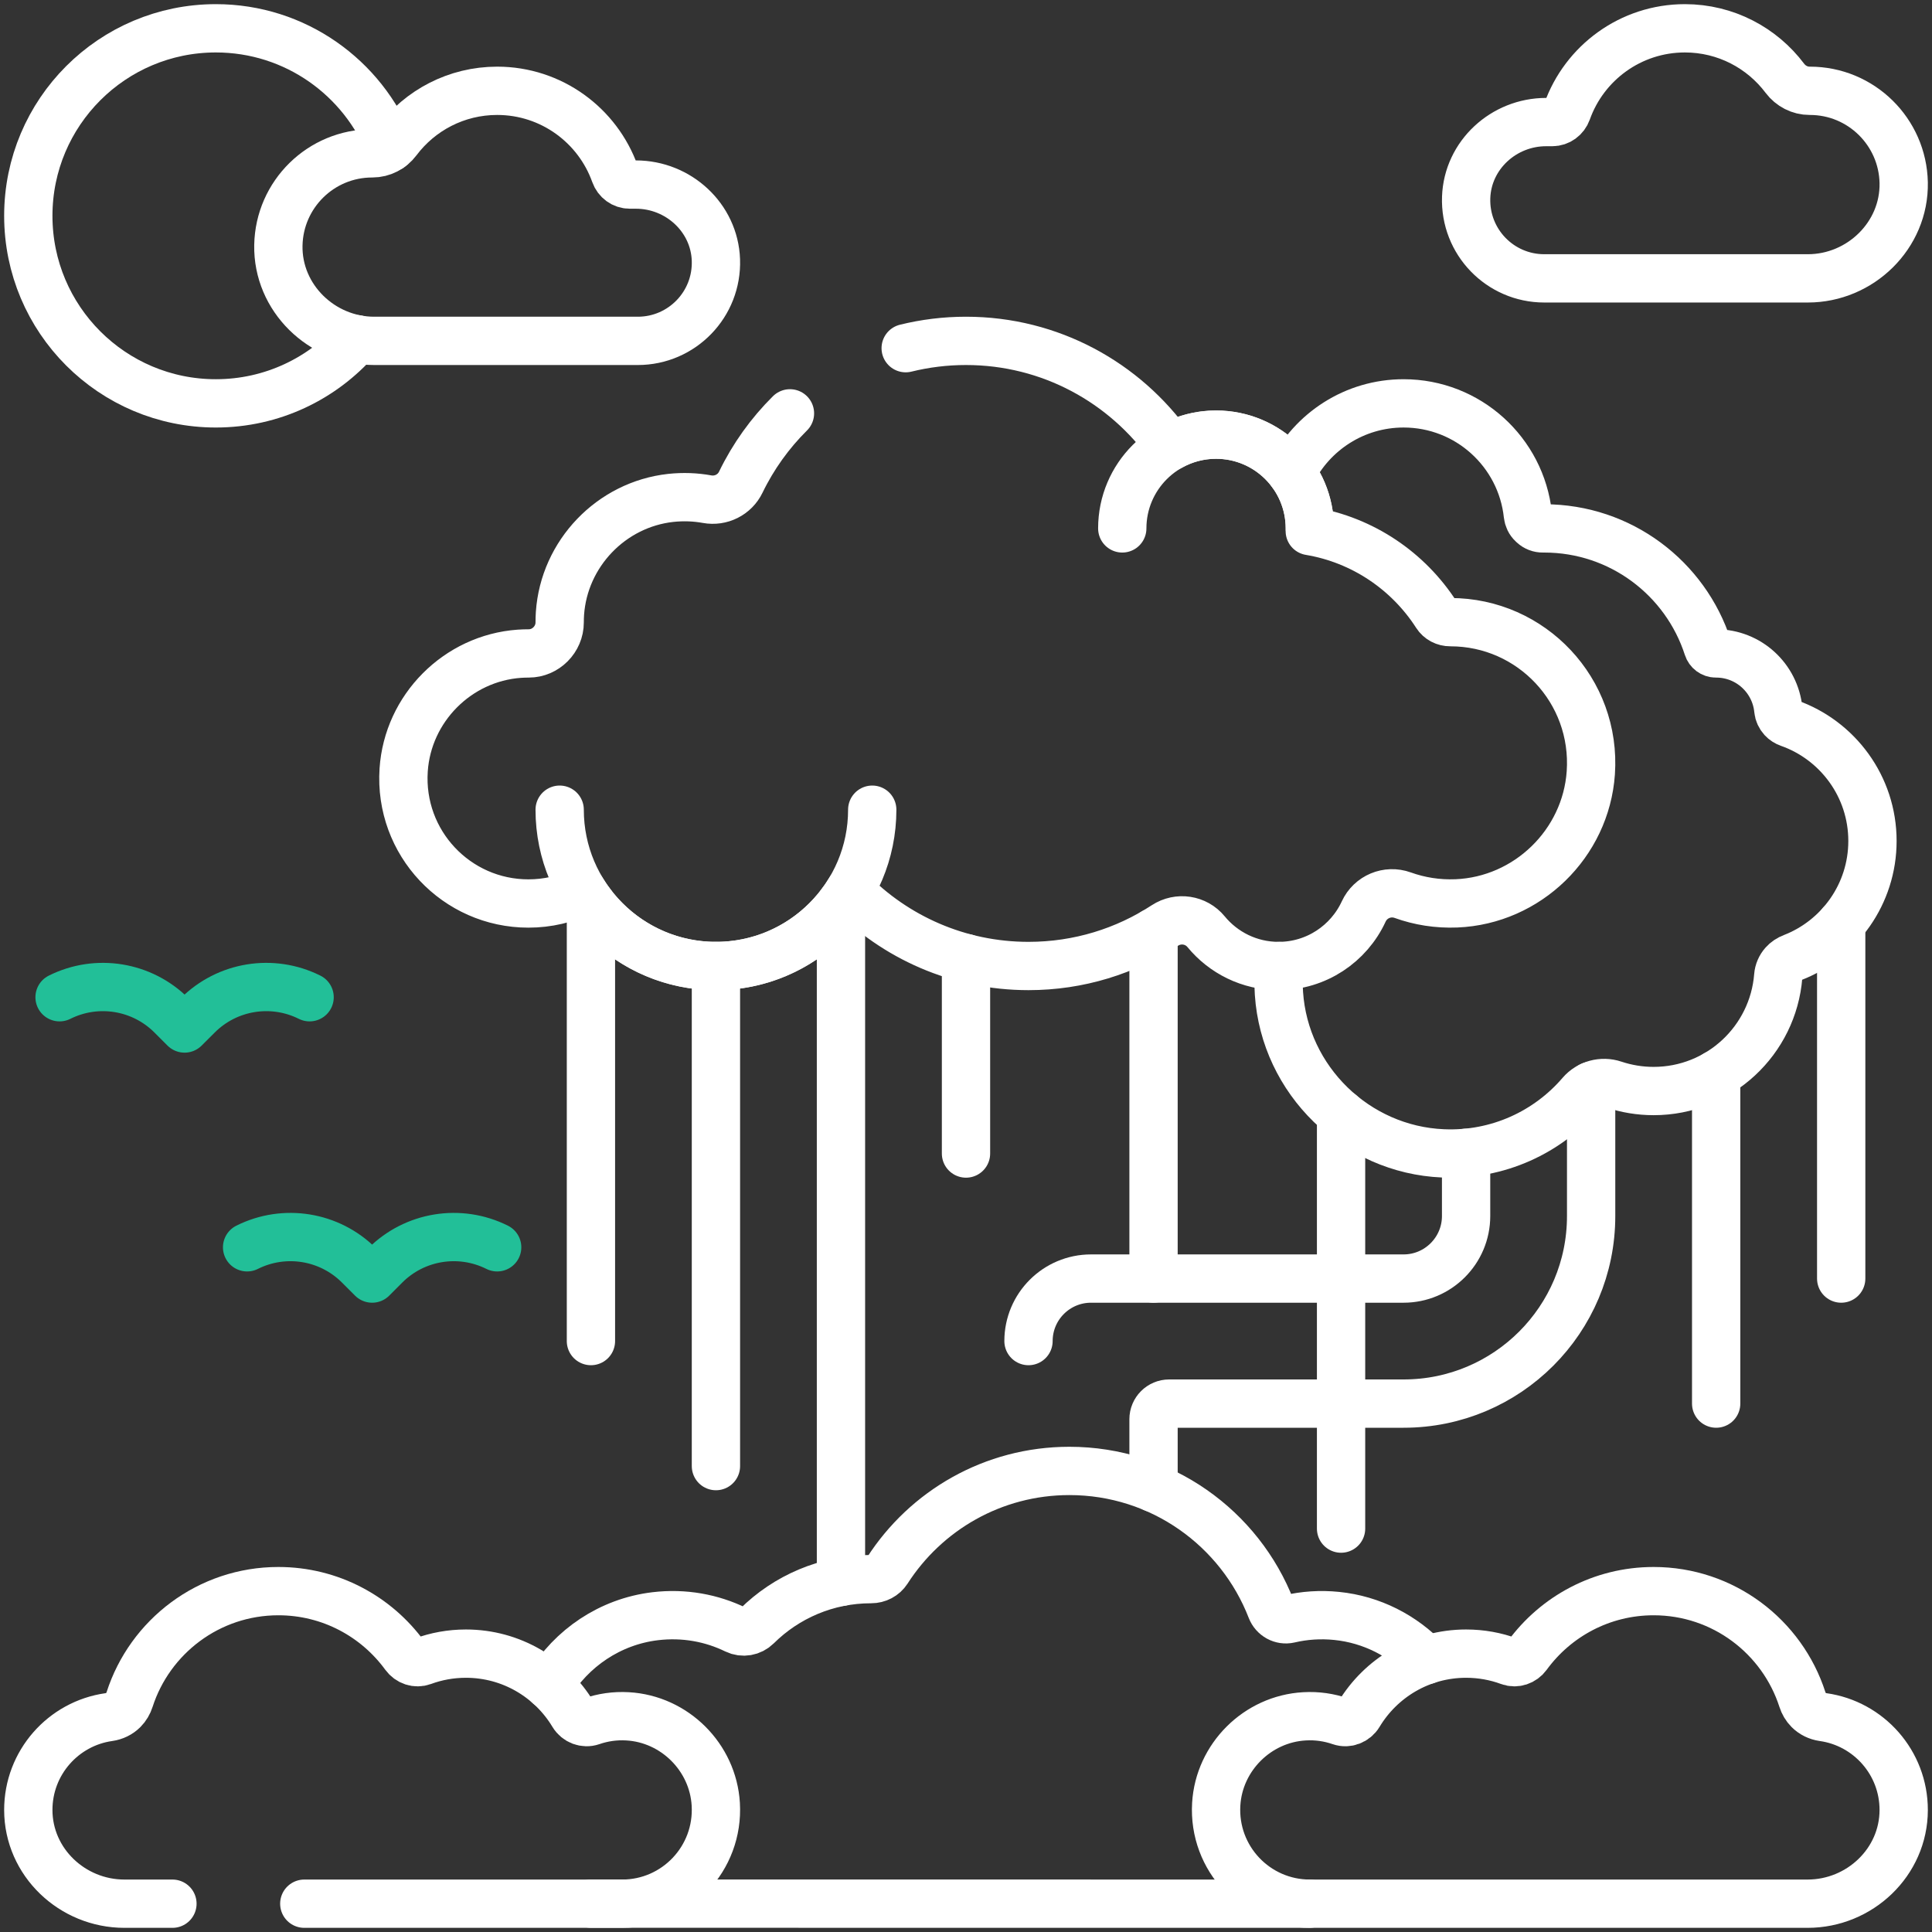 <svg width="60" height="60" viewBox="0 0 60 60" fill="none" xmlns="http://www.w3.org/2000/svg">
<rect x="0" y="0" width="60" height="60" fill="#333333" stroke="none"/>
<g clip-path="url(#clip0_71_236)">
<path d="M56.209 2.82H56.2C55.896 2.821 55.613 2.673 55.43 2.43C54.721 1.488 53.595 0.879 52.326 0.879C50.639 0.879 49.202 1.956 48.667 3.46C48.597 3.656 48.416 3.791 48.207 3.791H48.016C46.7 3.791 45.58 4.814 45.533 6.129C45.484 7.51 46.588 8.645 47.958 8.645H56.144C57.776 8.645 59.151 7.309 59.121 5.676C59.09 4.094 57.798 2.82 56.209 2.82Z" stroke="white" stroke-width="1.5" stroke-miterlimit="10" stroke-linecap="round" stroke-linejoin="round"/>
<path d="M11.557 4.762H11.565C11.87 4.762 12.153 4.614 12.336 4.371C13.044 3.429 14.171 2.82 15.44 2.82C17.127 2.82 18.563 3.897 19.099 5.401C19.169 5.598 19.35 5.732 19.558 5.732H19.75C21.065 5.732 22.186 6.756 22.233 8.071C22.282 9.451 21.177 10.586 19.808 10.586H11.622C9.99 10.586 8.614 9.25 8.645 7.618C8.675 6.035 9.967 4.762 11.557 4.762Z" stroke="white" stroke-width="1.5" stroke-miterlimit="10" stroke-linecap="round" stroke-linejoin="round"/>
<path d="M12.125 4.577C11.275 2.412 9.169 0.879 6.703 0.879C3.487 0.879 0.879 3.486 0.879 6.703C0.879 9.92 3.487 12.527 6.703 12.527C8.451 12.527 10.018 11.756 11.086 10.536" stroke="white" stroke-width="1.5" stroke-miterlimit="10" stroke-linecap="round" stroke-linejoin="round"/>
<path d="M15.44 38.736C14.28 38.156 12.88 38.383 11.963 39.3L11.557 39.707L11.15 39.3C10.234 38.383 8.833 38.156 7.674 38.736" stroke="#22BF98" stroke-width="1.5" stroke-miterlimit="10" stroke-linecap="round" stroke-linejoin="round"/>
<path d="M9.615 30.97C8.456 30.391 7.056 30.618 6.139 31.535L5.732 31.941L5.326 31.535C4.409 30.618 3.009 30.391 1.85 30.97" stroke="#22BF98" stroke-width="1.5" stroke-miterlimit="10" stroke-linecap="round" stroke-linejoin="round"/>
<path d="M37.771 56.031C37.858 54.571 39.05 53.384 40.511 53.302C40.904 53.279 41.28 53.336 41.627 53.456C41.844 53.531 42.084 53.438 42.202 53.241C42.881 52.112 44.117 51.355 45.531 51.355C46.002 51.355 46.454 51.439 46.871 51.593C47.075 51.668 47.301 51.59 47.429 51.414C48.312 50.202 49.741 49.414 51.355 49.414C53.517 49.414 55.346 50.827 55.975 52.779C56.014 52.901 56.079 53.014 56.17 53.105C56.291 53.226 56.449 53.302 56.618 53.326C58.034 53.525 59.123 54.742 59.121 56.213C59.119 57.832 57.755 59.121 56.136 59.121H40.678C39.011 59.121 37.671 57.72 37.771 56.031Z" stroke="white" stroke-width="1.5" stroke-miterlimit="10" stroke-linecap="round" stroke-linejoin="round"/>
<path d="M18.352 59.119L40.666 59.121" stroke="white" stroke-width="1.5" stroke-miterlimit="10" stroke-linecap="round" stroke-linejoin="round"/>
<path d="M44.294 51.558C43.577 50.803 42.601 50.294 41.511 50.184C41 50.132 40.506 50.168 40.039 50.277C39.803 50.331 39.567 50.199 39.479 49.973C38.505 47.461 36.066 45.681 33.211 45.681C30.836 45.681 28.751 46.913 27.556 48.773C27.446 48.943 27.257 49.041 27.054 49.041C27.053 49.041 27.052 49.041 27.051 49.041C25.668 49.041 24.416 49.598 23.506 50.5C23.332 50.672 23.069 50.719 22.85 50.612C22.106 50.249 21.248 50.086 20.348 50.193C18.945 50.361 17.744 51.187 17.05 52.34" stroke="white" stroke-width="1.5" stroke-miterlimit="10" stroke-linecap="round" stroke-linejoin="round"/>
<path d="M24.533 12.837C23.911 13.454 23.392 14.176 23.006 14.974C22.817 15.366 22.388 15.58 21.959 15.502C21.597 15.436 21.218 15.421 20.829 15.463C18.98 15.667 17.517 17.194 17.39 19.051C17.384 19.144 17.381 19.237 17.381 19.33C17.382 19.855 16.945 20.294 16.42 20.293C16.323 20.293 16.225 20.296 16.126 20.303C14.21 20.44 12.662 21.997 12.536 23.913C12.387 26.177 14.179 28.059 16.41 28.059C17.013 28.059 17.583 27.921 18.092 27.676C18.945 29.07 20.481 30 22.234 30C23.995 30 25.537 29.062 26.387 27.66C27.798 29.103 29.764 30 31.942 30C33.505 30 34.96 29.537 36.178 28.741C36.592 28.471 37.143 28.553 37.457 28.936C37.991 29.585 38.8 30 39.707 30C40.88 30 41.89 29.307 42.351 28.308C42.563 27.849 43.088 27.629 43.564 27.801C44.081 27.987 44.644 28.079 45.231 28.055C47.435 27.964 49.252 26.201 49.404 24C49.579 21.447 47.561 19.322 45.046 19.322C45.045 19.322 45.044 19.322 45.043 19.322C44.868 19.323 44.704 19.239 44.61 19.092C43.74 17.738 42.326 16.768 40.676 16.492C40.677 16.465 40.678 16.438 40.678 16.41C40.678 14.802 39.374 13.498 37.766 13.498C37.248 13.498 36.762 13.634 36.341 13.871C34.934 11.884 32.62 10.586 30 10.586C29.354 10.586 28.727 10.665 28.127 10.813" stroke="white" stroke-width="1.5" stroke-miterlimit="10" stroke-linecap="round" stroke-linejoin="round"/>
<path d="M27.088 25.146C27.088 27.827 24.915 30 22.234 30C19.554 30 17.381 27.827 17.381 25.146" stroke="white" stroke-width="1.5" stroke-miterlimit="10" stroke-linecap="round" stroke-linejoin="round"/>
<path d="M34.853 16.41C34.853 14.802 36.157 13.498 37.766 13.498C39.374 13.498 40.678 14.802 40.678 16.41" stroke="white" stroke-width="1.5" stroke-miterlimit="10" stroke-linecap="round" stroke-linejoin="round"/>
<path d="M35.824 28.959V39.707" stroke="white" stroke-width="1.5" stroke-miterlimit="10" stroke-linecap="round" stroke-linejoin="round"/>
<path d="M26.117 28.059V49.127" stroke="white" stroke-width="1.5" stroke-miterlimit="10" stroke-linecap="round" stroke-linejoin="round"/>
<path d="M39.729 30C39.704 30.279 39.7 30.564 39.719 30.854C39.9 33.547 42.116 35.705 44.813 35.819C46.526 35.892 48.07 35.157 49.095 33.963C49.347 33.67 49.755 33.56 50.121 33.683C50.509 33.812 50.924 33.883 51.355 33.883C53.395 33.883 55.066 32.31 55.225 30.311C55.236 30.17 55.295 30.036 55.388 29.93L55.389 29.929C55.464 29.843 55.56 29.781 55.666 29.74C57.119 29.178 58.151 27.768 58.151 26.117C58.151 24.425 57.068 22.987 55.558 22.455C55.48 22.427 55.409 22.383 55.353 22.322C55.284 22.246 55.238 22.15 55.228 22.048C55.134 21.063 54.306 20.293 53.297 20.293H53.288C53.173 20.293 53.073 20.217 53.038 20.108C52.346 17.962 50.334 16.41 47.958 16.41C47.944 16.41 47.93 16.41 47.916 16.41C47.804 16.412 47.696 16.371 47.614 16.295L47.587 16.27C47.508 16.197 47.461 16.096 47.449 15.988C47.239 14.042 45.592 12.527 43.59 12.527C42.066 12.527 40.747 13.406 40.111 14.684" stroke="white" stroke-width="1.5" stroke-miterlimit="10" stroke-linecap="round" stroke-linejoin="round"/>
<path d="M31.941 41.648C31.941 40.576 32.811 39.707 33.883 39.707H43.59C44.66 39.707 45.531 38.836 45.531 37.765V35.802" stroke="white" stroke-width="1.5" stroke-miterlimit="10" stroke-linecap="round" stroke-linejoin="round"/>
<path d="M49.414 33.723V37.766C49.414 40.982 46.807 43.59 43.59 43.59H36.31C36.042 43.59 35.824 43.807 35.824 44.075V46.208" stroke="white" stroke-width="1.5" stroke-miterlimit="10" stroke-linecap="round" stroke-linejoin="round"/>
<path d="M30 35.824V29.755" stroke="white" stroke-width="1.5" stroke-miterlimit="10" stroke-linecap="round" stroke-linejoin="round"/>
<path d="M53.297 43.59V33.362" stroke="white" stroke-width="1.5" stroke-miterlimit="10" stroke-linecap="round" stroke-linejoin="round"/>
<path d="M57.18 39.707V28.685" stroke="white" stroke-width="1.5" stroke-miterlimit="10" stroke-linecap="round" stroke-linejoin="round"/>
<path d="M41.648 47.472V34.595" stroke="white" stroke-width="1.5" stroke-miterlimit="10" stroke-linecap="round" stroke-linejoin="round"/>
<path d="M22.234 45.531V30" stroke="white" stroke-width="1.5" stroke-miterlimit="10" stroke-linecap="round" stroke-linejoin="round"/>
<path d="M18.352 41.648V28.059" stroke="white" stroke-width="1.5" stroke-miterlimit="10" stroke-linecap="round" stroke-linejoin="round"/>
<path d="M9.45 59.121H19.322C20.989 59.121 22.329 57.72 22.229 56.031C22.142 54.571 20.95 53.384 19.489 53.302C19.096 53.279 18.72 53.336 18.373 53.456C18.156 53.531 17.916 53.438 17.798 53.241C17.119 52.112 15.883 51.355 14.469 51.355C13.998 51.355 13.546 51.439 13.129 51.593C12.925 51.668 12.699 51.59 12.571 51.414C11.688 50.202 10.259 49.414 8.645 49.414C6.484 49.414 4.654 50.827 4.025 52.779C3.986 52.901 3.921 53.014 3.83 53.105C3.709 53.226 3.551 53.302 3.381 53.326C1.966 53.525 0.877 54.742 0.879 56.213C0.881 57.832 2.245 59.121 3.864 59.121H5.355" stroke="white" stroke-width="1.5" stroke-miterlimit="10" stroke-linecap="round" stroke-linejoin="round"/>
</g>
<defs>
<clipPath id="clip0_71_236">
<rect width="60" height="60" fill="white"/>
</clipPath>
</defs>
</svg>
